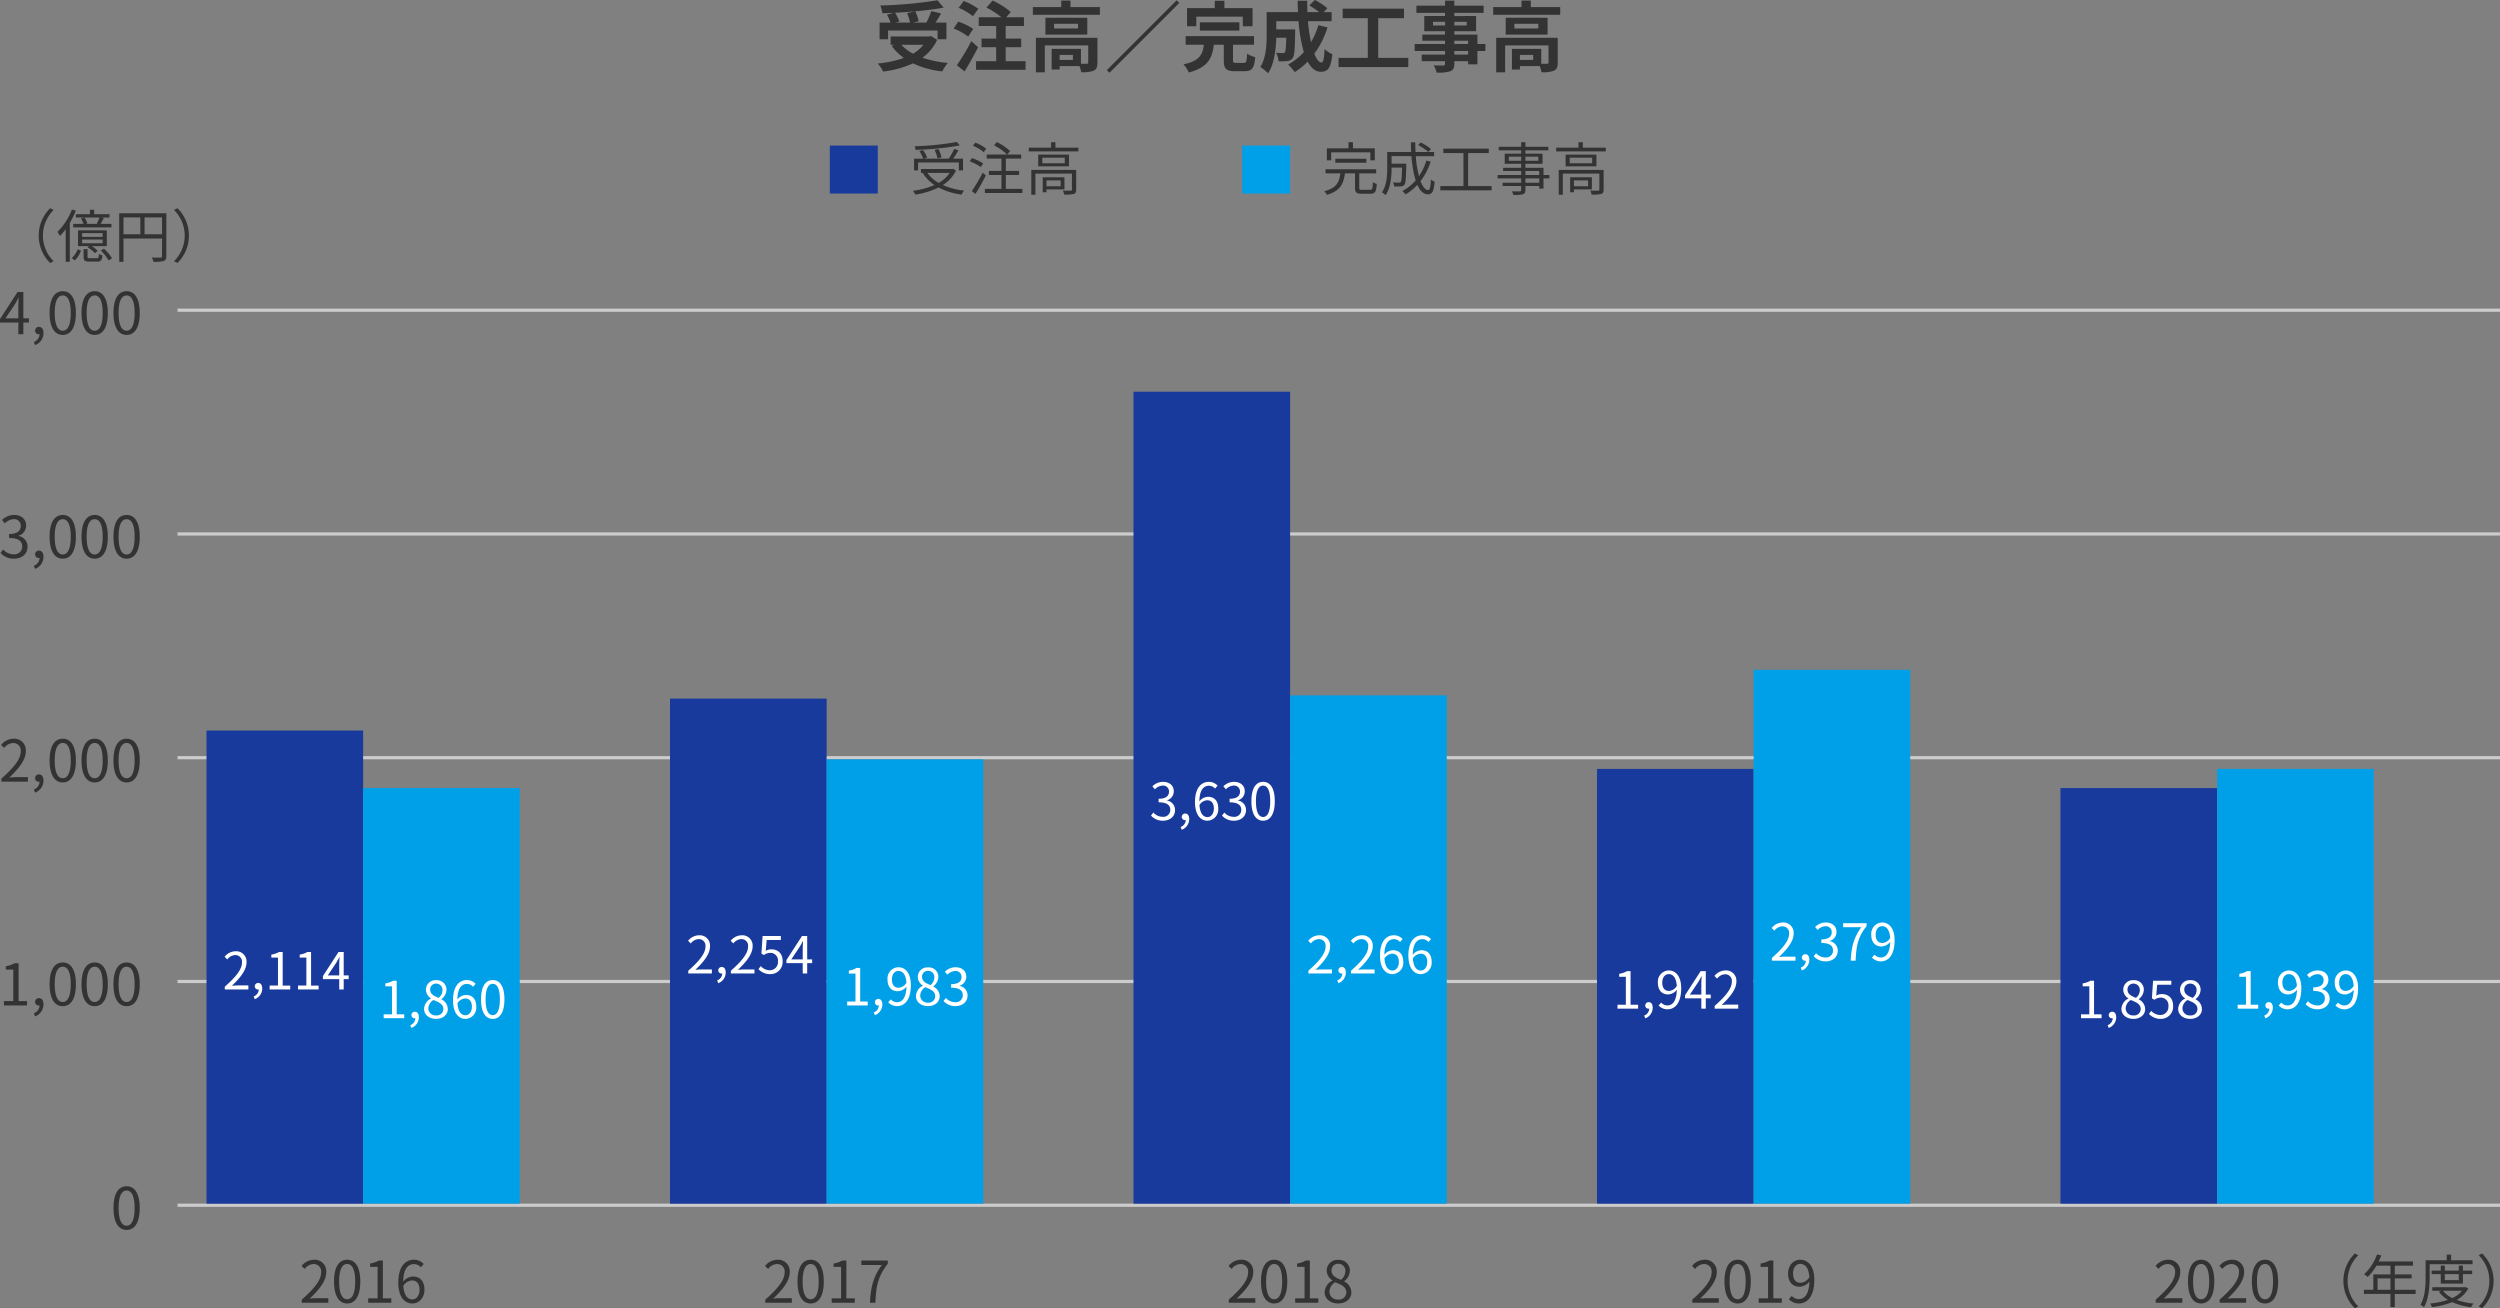 <svg xmlns="http://www.w3.org/2000/svg" width="782.104" height="409.272" viewBox="0 0 782.104 409.272">
  <rect x="0" y="0" width="782.104" height="409.272" fill="#808080" stroke="none"/>
  <g id="graph_04" transform="translate(-68.396 -56.456)">
    <line id="線_1" data-name="線 1" x2="726.555" transform="translate(123.945 433.5)" fill="none" stroke="#ccc" stroke-width="1"/>
    <line id="線_2" data-name="線 2" x2="726.555" transform="translate(123.945 153.5)" fill="none" stroke="#ccc" stroke-width="1"/>
    <line id="線_4" data-name="線 4" x2="726.555" transform="translate(123.945 223.5)" fill="none" stroke="#ccc" stroke-width="1"/>
    <line id="線_5" data-name="線 5" x2="726.555" transform="translate(123.945 293.5)" fill="none" stroke="#ccc" stroke-width="1"/>
    <line id="線_6" data-name="線 6" x2="726.555" transform="translate(123.945 363.5)" fill="none" stroke="#ccc" stroke-width="1"/>
    <path id="パス_1704" data-name="パス 1704" d="M-97.824-16.44a14.417,14.417,0,0,1,.912,2.976H-101.5l1.248-.36a13.63,13.63,0,0,0-1.344-2.736c2.04-.1,4.128-.24,6.144-.432Zm-5.952,5.448H-88.3v2.736h2.784v-5.208H-88.92c.552-.888,1.176-1.872,1.728-2.88l-3.048-.72a27.223,27.223,0,0,1-1.56,3.6h-4.176L-94.2-13.9a12.575,12.575,0,0,0-1.08-3.1c3.192-.288,6.288-.672,8.88-1.152l-1.92-2.3a134.351,134.351,0,0,1-17.9,1.632,9.032,9.032,0,0,1,.648,2.424c1.152-.024,2.376-.072,3.576-.144l-2.136.6a14.961,14.961,0,0,1,1.128,2.472h-3.432v5.208h2.664Zm11.064,4.464a11.883,11.883,0,0,1-3.264,2.784,13.966,13.966,0,0,1-3.648-2.784Zm2.376-2.736-.528.12h-12.12v2.616h1.128l-.792.336a16.147,16.147,0,0,0,3.792,3.768,33.514,33.514,0,0,1-8.16,1.752,9.827,9.827,0,0,1,1.68,2.52A31.459,31.459,0,0,0-96-.72,28.953,28.953,0,0,0-86.832,1.8,13.8,13.8,0,0,1-85.08-.864,32.717,32.717,0,0,1-93.024-2.5a14.1,14.1,0,0,0,4.608-5.592Zm14.784-8.52a18.737,18.737,0,0,0-4.584-2.448L-81.7-18.1a18.121,18.121,0,0,1,4.464,2.64ZM-77.136-11.5a19.315,19.315,0,0,0-4.68-2.28l-1.464,2.16A18.451,18.451,0,0,1-78.72-9.1Zm-.6,3.816A63.928,63.928,0,0,1-82.272-.12l2.424,1.92c1.44-2.328,2.952-5.064,4.224-7.56Zm10.752,6.288V-5.784h4.848V-8.472h-4.848v-3.936h5.712v-2.736h-5.52L-65.4-16.8a24.053,24.053,0,0,0-5.688-3.576l-1.9,2.208a25.678,25.678,0,0,1,4.68,3.024h-7.1v2.736h5.448v3.936h-4.584v2.688h4.584v4.392h-6.288V1.3h15.48V-1.392ZM-45.96-1.8h-4.152V-3.36h4.152Zm7.68-6.912H-57.528v10.8h2.784V-6.336H-41.16V-.984c0,.288-.1.36-.456.384-.264.024-1.008.024-1.824,0V-5.256h-9.168V1.2h2.5V.12h6.192a8.1,8.1,0,0,1,.552,1.92,9.579,9.579,0,0,0,3.888-.456c.936-.432,1.2-1.2,1.2-2.52Zm-6.072-2.928H-51.84V-13.1h7.488ZM-54.552-15v5.28h13.1V-15Zm7.848-3.336v-2.016h-2.9v2.016h-8.88v2.424h20.976v-2.424ZM-35.328,1.392l.816.816,21.84-21.84-.816-.816ZM-7.344-15.336H7.2v3h3.048V-18H1.44v-2.3H-1.584V-18h-8.664v5.664h2.9ZM6.12-10.968V-13.56H-6.24v2.592ZM5.136-.864c-.864,0-1.008-.1-1.008-.864V-6.552H10.7V-9.24H-10.68v2.688h5.688c-.36,2.976-1.224,5.04-6.36,6.144A8.911,8.911,0,0,1-9.7,2.136C-3.672.552-2.352-2.424-1.872-6.552h3.12V-1.68c0,2.592.672,3.408,3.456,3.408H7.776c2.28,0,3-.912,3.312-4.392A9.085,9.085,0,0,1,8.52-3.744c-.1,2.472-.216,2.88-1.008,2.88Zm25.7-11.808a24.294,24.294,0,0,1-2.3,5.328,56.675,56.675,0,0,1-.96-6.576h7.416v-2.832H32.5l1.152-1.224a20.079,20.079,0,0,0-3.912-2.568l-1.728,1.7a30.046,30.046,0,0,1,3.072,2.088H27.408c-.048-1.176-.072-2.352-.048-3.552h-3c0,1.2.048,2.376.1,3.552H14.664v7.008c0,3.12-.168,7.3-1.992,10.176A12.493,12.493,0,0,1,15.1,2.376c1.968-2.928,2.472-7.608,2.568-11.112h3.12c-.072,3.024-.168,4.176-.408,4.512a.776.776,0,0,1-.72.288c-.384,0-1.2-.024-2.064-.1a6.476,6.476,0,0,1,.792,2.664,18.884,18.884,0,0,0,2.76-.072A2.255,2.255,0,0,0,22.8-2.4c.552-.7.7-2.832.768-7.872,0-.336.024-1.08.024-1.08H17.664V-13.92h6.96A49.578,49.578,0,0,0,26.28-4.248a18.335,18.335,0,0,1-4.9,3.888,18.813,18.813,0,0,1,2.064,2.352A20.342,20.342,0,0,0,27.5-1.272C28.56.7,29.88,1.9,31.56,1.9c2.232,0,3.192-1.056,3.648-5.5a7.763,7.763,0,0,1-2.424-1.608c-.12,3-.408,4.2-.984,4.2-.768,0-1.536-1.008-2.232-2.736A27.878,27.878,0,0,0,33.7-11.976ZM49.56-2.448V-14.856h8.064v-2.976H38.448v2.976H46.3V-2.448H37.152V.432H58.968v-2.88ZM77.688-3.456h-4.32V-4.584h4.32ZM73.368-7.8h4.32v1.032h-4.32ZM66.7-12.576v-1.152h3.768v1.152Zm10.56-1.152v1.152H73.368v-1.152Zm5.832,6.96h-2.5V-9.72H73.368v-1.056h6.816v-4.752H73.368v-.984h9.168v-2.256H73.368v-1.56h-2.9v1.56H61.512v2.256h8.952v.984h-6.5v4.752h6.5V-9.72h-7.1V-7.8h7.1v1.032h-9.5v2.184h9.5v1.128h-7.3v2.064h7.3v.744c0,.432-.144.576-.6.6-.384,0-1.8,0-2.952-.048a8.8,8.8,0,0,1,.936,2.256A12.639,12.639,0,0,0,72.1,1.752c.936-.408,1.272-.984,1.272-2.4v-.744h4.32v.984h2.9V-4.584h2.5ZM98.04-1.8H93.888V-3.36H98.04Zm7.68-6.912H86.472v10.8h2.784V-6.336H102.84V-.984c0,.288-.1.36-.456.384-.264.024-1.008.024-1.824,0V-5.256H91.392V1.2h2.5V.12h6.192a8.1,8.1,0,0,1,.552,1.92,9.579,9.579,0,0,0,3.888-.456c.936-.432,1.2-1.2,1.2-2.52ZM99.648-11.64H92.16V-13.1h7.488ZM89.448-15v5.28h13.1V-15ZM97.3-18.336v-2.016h-2.9v2.016h-8.88v2.424h20.976v-2.424Z" transform="translate(450 77)" fill="#333"/>
    <path id="パス_1703" data-name="パス 1703" d="M-43.38,0h7.236V-1.368H-38.79V-13.194h-1.26a8.36,8.36,0,0,1-2.736.936v1.044h2.34v9.846H-43.38Zm9.756,3.42A4.006,4.006,0,0,0-31-.342c0-1.206-.522-1.944-1.386-1.944a1.17,1.17,0,0,0-1.242,1.152A1.128,1.128,0,0,0-32.418.018.738.738,0,0,0-32.22,0a2.7,2.7,0,0,1-1.8,2.448ZM-24.966.234c2.5,0,4.1-2.286,4.1-6.876,0-4.572-1.6-6.8-4.1-6.8-2.52,0-4.122,2.214-4.122,6.8S-27.486.234-24.966.234Zm0-1.314c-1.512,0-2.52-1.674-2.52-5.562,0-3.852,1.008-5.472,2.52-5.472,1.494,0,2.5,1.62,2.5,5.472C-22.464-2.754-23.472-1.08-24.966-1.08Zm9.99,1.314c2.5,0,4.1-2.286,4.1-6.876,0-4.572-1.6-6.8-4.1-6.8-2.52,0-4.122,2.214-4.122,6.8S-17.5.234-14.976.234Zm0-1.314c-1.512,0-2.52-1.674-2.52-5.562,0-3.852,1.008-5.472,2.52-5.472,1.494,0,2.5,1.62,2.5,5.472C-12.474-2.754-13.482-1.08-14.976-1.08ZM-4.986.234c2.5,0,4.1-2.286,4.1-6.876,0-4.572-1.6-6.8-4.1-6.8-2.52,0-4.122,2.214-4.122,6.8S-7.506.234-4.986.234Zm0-1.314c-1.512,0-2.52-1.674-2.52-5.562,0-3.852,1.008-5.472,2.52-5.472,1.494,0,2.5,1.62,2.5,5.472C-2.484-2.754-3.492-1.08-4.986-1.08Z" transform="translate(113 371)" fill="#333"/>
    <path id="パス_1702" data-name="パス 1702" d="M-44.172,0h8.3V-1.422h-3.654c-.666,0-1.476.072-2.16.126,3.1-2.934,5.166-5.616,5.166-8.244a3.62,3.62,0,0,0-3.834-3.906A5.046,5.046,0,0,0-44.244-11.5l.954.936a3.7,3.7,0,0,1,2.736-1.53,2.32,2.32,0,0,1,2.43,2.61c0,2.268-1.908,4.9-6.048,8.514Zm10.548,3.42A4.006,4.006,0,0,0-31-.342c0-1.206-.522-1.944-1.386-1.944a1.17,1.17,0,0,0-1.242,1.152A1.128,1.128,0,0,0-32.418.018.738.738,0,0,0-32.22,0a2.7,2.7,0,0,1-1.8,2.448ZM-24.966.234c2.5,0,4.1-2.286,4.1-6.876,0-4.572-1.6-6.8-4.1-6.8-2.52,0-4.122,2.214-4.122,6.8S-27.486.234-24.966.234Zm0-1.314c-1.512,0-2.52-1.674-2.52-5.562,0-3.852,1.008-5.472,2.52-5.472,1.494,0,2.5,1.62,2.5,5.472C-22.464-2.754-23.472-1.08-24.966-1.08Zm9.99,1.314c2.5,0,4.1-2.286,4.1-6.876,0-4.572-1.6-6.8-4.1-6.8-2.52,0-4.122,2.214-4.122,6.8S-17.5.234-14.976.234Zm0-1.314c-1.512,0-2.52-1.674-2.52-5.562,0-3.852,1.008-5.472,2.52-5.472,1.494,0,2.5,1.62,2.5,5.472C-12.474-2.754-13.482-1.08-14.976-1.08ZM-4.986.234c2.5,0,4.1-2.286,4.1-6.876,0-4.572-1.6-6.8-4.1-6.8-2.52,0-4.122,2.214-4.122,6.8S-7.506.234-4.986.234Zm0-1.314c-1.512,0-2.52-1.674-2.52-5.562,0-3.852,1.008-5.472,2.52-5.472,1.494,0,2.5,1.62,2.5,5.472C-2.484-2.754-3.492-1.08-4.986-1.08Z" transform="translate(113 301)" fill="#333"/>
    <path id="パス_1701" data-name="パス 1701" d="M-40.212.234c2.34,0,4.23-1.4,4.23-3.762A3.393,3.393,0,0,0-38.79-6.876v-.072a3.289,3.289,0,0,0,2.358-3.186c0-2.124-1.62-3.312-3.834-3.312a5.282,5.282,0,0,0-3.69,1.584l.882,1.044a4.117,4.117,0,0,1,2.736-1.314,2.061,2.061,0,0,1,2.232,2.124c0,1.422-.936,2.52-3.654,2.52v1.26c3.042,0,4.1,1.062,4.1,2.646a2.429,2.429,0,0,1-2.682,2.448,4.362,4.362,0,0,1-3.276-1.512l-.828,1.08A5.462,5.462,0,0,0-40.212.234Zm6.588,3.186A4.006,4.006,0,0,0-31-.342c0-1.206-.522-1.944-1.386-1.944a1.17,1.17,0,0,0-1.242,1.152A1.128,1.128,0,0,0-32.418.018.738.738,0,0,0-32.22,0a2.7,2.7,0,0,1-1.8,2.448ZM-24.966.234c2.5,0,4.1-2.286,4.1-6.876,0-4.572-1.6-6.8-4.1-6.8-2.52,0-4.122,2.214-4.122,6.8S-27.486.234-24.966.234Zm0-1.314c-1.512,0-2.52-1.674-2.52-5.562,0-3.852,1.008-5.472,2.52-5.472,1.494,0,2.5,1.62,2.5,5.472C-22.464-2.754-23.472-1.08-24.966-1.08Zm9.99,1.314c2.5,0,4.1-2.286,4.1-6.876,0-4.572-1.6-6.8-4.1-6.8-2.52,0-4.122,2.214-4.122,6.8S-17.5.234-14.976.234Zm0-1.314c-1.512,0-2.52-1.674-2.52-5.562,0-3.852,1.008-5.472,2.52-5.472,1.494,0,2.5,1.62,2.5,5.472C-12.474-2.754-13.482-1.08-14.976-1.08ZM-4.986.234c2.5,0,4.1-2.286,4.1-6.876,0-4.572-1.6-6.8-4.1-6.8-2.52,0-4.122,2.214-4.122,6.8S-7.506.234-4.986.234Zm0-1.314c-1.512,0-2.52-1.674-2.52-5.562,0-3.852,1.008-5.472,2.52-5.472,1.494,0,2.5,1.62,2.5,5.472C-2.484-2.754-3.492-1.08-4.986-1.08Z" transform="translate(113 231)" fill="#333"/>
    <path id="パス_1700" data-name="パス 1700" d="M-42.894-4.95l3.006-4.5c.378-.648.738-1.3,1.062-1.944h.072c-.036.684-.108,1.746-.108,2.394v4.05Zm7.344,0H-37.3v-8.244h-1.818L-44.6-4.716v1.08h5.742V0H-37.3V-3.636h1.746Zm1.926,8.37A4.006,4.006,0,0,0-31-.342c0-1.206-.522-1.944-1.386-1.944a1.17,1.17,0,0,0-1.242,1.152A1.128,1.128,0,0,0-32.418.018.738.738,0,0,0-32.22,0a2.7,2.7,0,0,1-1.8,2.448ZM-24.966.234c2.5,0,4.1-2.286,4.1-6.876,0-4.572-1.6-6.8-4.1-6.8-2.52,0-4.122,2.214-4.122,6.8S-27.486.234-24.966.234Zm0-1.314c-1.512,0-2.52-1.674-2.52-5.562,0-3.852,1.008-5.472,2.52-5.472,1.494,0,2.5,1.62,2.5,5.472C-22.464-2.754-23.472-1.08-24.966-1.08Zm9.99,1.314c2.5,0,4.1-2.286,4.1-6.876,0-4.572-1.6-6.8-4.1-6.8-2.52,0-4.122,2.214-4.122,6.8S-17.5.234-14.976.234Zm0-1.314c-1.512,0-2.52-1.674-2.52-5.562,0-3.852,1.008-5.472,2.52-5.472,1.494,0,2.5,1.62,2.5,5.472C-12.474-2.754-13.482-1.08-14.976-1.08ZM-4.986.234c2.5,0,4.1-2.286,4.1-6.876,0-4.572-1.6-6.8-4.1-6.8-2.52,0-4.122,2.214-4.122,6.8S-7.506.234-4.986.234Zm0-1.314c-1.512,0-2.52-1.674-2.52-5.562,0-3.852,1.008-5.472,2.52-5.472,1.494,0,2.5,1.62,2.5,5.472C-2.484-2.754-3.492-1.08-4.986-1.08Z" transform="translate(113 161)" fill="#333"/>
    <path id="パス_1699" data-name="パス 1699" d="M-55.908,1.728l1.08-.558a11.264,11.264,0,0,1-3.348-8.01,11.264,11.264,0,0,1,3.348-8.01l-1.08-.558A11.959,11.959,0,0,0-59.49-6.84,11.959,11.959,0,0,0-55.908,1.728Zm14.832-12.24h-3.762l.558-.144a6.388,6.388,0,0,0-.864-1.818l-1.134.252a8.506,8.506,0,0,1,.792,1.71h-3.222v1.1h11.97v-1.1h-3.4c.324-.5.684-1.17,1.008-1.8l-.684-.18h2.466v-1.044h-4.788v-1.4H-43.47v1.4h-4.392v1.044H-40.5a15.24,15.24,0,0,1-.828,1.908Zm1.584,4.068h-6.426V-7.6h6.426Zm0,2h-6.426v-1.17h6.426Zm1.3-4.05h-9v4.95h3.42l-.45.36A10.689,10.689,0,0,1-41.9-1.332l.864-.738a8.766,8.766,0,0,0-1.854-1.476h4.7ZM-49.1-15.012a19.779,19.779,0,0,1-4.518,7,10.93,10.93,0,0,1,.756,1.3,18.039,18.039,0,0,0,1.818-2.142V1.35h1.278V-10.8a28.057,28.057,0,0,0,1.89-3.834Zm.918,15.93A7.644,7.644,0,0,0-46.278-2.16L-47.3-2.574A7.145,7.145,0,0,1-49.176.216Zm4.7-.684c-.63,0-.738-.054-.738-.45V-2.61H-45.45V-.216c0,1.206.342,1.512,1.836,1.512h2.466c1.08,0,1.44-.378,1.584-1.962a3.141,3.141,0,0,1-1.1-.45C-40.716.09-40.806.234-41.31.234Zm3.4-2.412A14.362,14.362,0,0,1-37.62.918L-36.558.27a13.217,13.217,0,0,0-2.52-3.006Zm13.7-5.076v-5.274h5.472v5.274Zm-6.588-5.274H-27.7v5.274h-5.274Zm13.41-1.3H-34.308V1.386h1.332V-5.922h12.06V-.414c0,.342-.126.45-.45.45-.342.018-1.512.036-2.736-.018a5.756,5.756,0,0,1,.5,1.332,11.334,11.334,0,0,0,3.2-.234c.612-.234.828-.666.828-1.53Zm3.474-1.584-1.08.558a11.264,11.264,0,0,1,3.348,8.01,11.264,11.264,0,0,1-3.348,8.01l1.08.558A11.959,11.959,0,0,0-12.51-6.84,11.959,11.959,0,0,0-16.092-15.408Z" transform="translate(140 137)" fill="#333"/>
    <path id="パス_1698" data-name="パス 1698" d="M-4.986.234c2.5,0,4.1-2.286,4.1-6.876,0-4.572-1.6-6.8-4.1-6.8-2.52,0-4.122,2.214-4.122,6.8S-7.506.234-4.986.234Zm0-1.314c-1.512,0-2.52-1.674-2.52-5.562,0-3.852,1.008-5.472,2.52-5.472,1.494,0,2.5,1.62,2.5,5.472C-2.484-2.754-3.492-1.08-4.986-1.08Z" transform="translate(113 441)" fill="#333"/>
    <path id="パス_1697" data-name="パス 1697" d="M-19.188,0h8.3V-1.422h-3.654c-.666,0-1.476.072-2.16.126,3.1-2.934,5.166-5.616,5.166-8.244a3.62,3.62,0,0,0-3.834-3.906A5.046,5.046,0,0,0-19.26-11.5l.954.936A3.7,3.7,0,0,1-15.57-12.1a2.32,2.32,0,0,1,2.43,2.61c0,2.268-1.908,4.9-6.048,8.514Zm14.2.234c2.5,0,4.1-2.286,4.1-6.876,0-4.572-1.6-6.8-4.1-6.8-2.52,0-4.122,2.214-4.122,6.8S-7.506.234-4.986.234Zm0-1.314c-1.512,0-2.52-1.674-2.52-5.562,0-3.852,1.008-5.472,2.52-5.472,1.494,0,2.5,1.62,2.5,5.472C-2.484-2.754-3.492-1.08-4.986-1.08ZM1.584,0H8.82V-1.368H6.174V-13.194H4.914a8.36,8.36,0,0,1-2.736.936v1.044h2.34v9.846H1.584ZM15.408-1.044c-1.656,0-2.646-1.494-2.844-4.23a3.439,3.439,0,0,1,2.7-1.692c1.6,0,2.376,1.134,2.376,2.916C17.64-2.25,16.668-1.044,15.408-1.044ZM18.954-12.1a4.053,4.053,0,0,0-3.078-1.35C13.32-13.446,11-11.466,11-6.3,11-1.944,12.87.234,15.408.234c2.052,0,3.78-1.728,3.78-4.284,0-2.754-1.422-4.14-3.654-4.14a4.1,4.1,0,0,0-3.006,1.6c.072-4.1,1.6-5.49,3.4-5.49a2.79,2.79,0,0,1,2.124,1.008Z" transform="translate(182 464)" fill="#333"/>
    <path id="パス_1696" data-name="パス 1696" d="M-19.188,0h8.3V-1.422h-3.654c-.666,0-1.476.072-2.16.126,3.1-2.934,5.166-5.616,5.166-8.244a3.62,3.62,0,0,0-3.834-3.906A5.046,5.046,0,0,0-19.26-11.5l.954.936A3.7,3.7,0,0,1-15.57-12.1a2.32,2.32,0,0,1,2.43,2.61c0,2.268-1.908,4.9-6.048,8.514Zm14.2.234c2.5,0,4.1-2.286,4.1-6.876,0-4.572-1.6-6.8-4.1-6.8-2.52,0-4.122,2.214-4.122,6.8S-7.506.234-4.986.234Zm0-1.314c-1.512,0-2.52-1.674-2.52-5.562,0-3.852,1.008-5.472,2.52-5.472,1.494,0,2.5,1.62,2.5,5.472C-2.484-2.754-3.492-1.08-4.986-1.08ZM1.584,0H8.82V-1.368H6.174V-13.194H4.914a8.36,8.36,0,0,1-2.736.936v1.044h2.34v9.846H1.584Zm11.97,0h1.71c.2-5.166.774-8.226,3.87-12.2v-.99H10.872v1.4h6.39C14.688-8.19,13.77-5,13.554,0Z" transform="translate(327 464)" fill="#333"/>
    <path id="パス_1695" data-name="パス 1695" d="M-19.188,0h8.3V-1.422h-3.654c-.666,0-1.476.072-2.16.126,3.1-2.934,5.166-5.616,5.166-8.244a3.62,3.62,0,0,0-3.834-3.906A5.046,5.046,0,0,0-19.26-11.5l.954.936A3.7,3.7,0,0,1-15.57-12.1a2.32,2.32,0,0,1,2.43,2.61c0,2.268-1.908,4.9-6.048,8.514Zm14.2.234c2.5,0,4.1-2.286,4.1-6.876,0-4.572-1.6-6.8-4.1-6.8-2.52,0-4.122,2.214-4.122,6.8S-7.506.234-4.986.234Zm0-1.314c-1.512,0-2.52-1.674-2.52-5.562,0-3.852,1.008-5.472,2.52-5.472,1.494,0,2.5,1.62,2.5,5.472C-2.484-2.754-3.492-1.08-4.986-1.08ZM1.584,0H8.82V-1.368H6.174V-13.194H4.914a8.36,8.36,0,0,1-2.736.936v1.044h2.34v9.846H1.584ZM15.012.234c2.484,0,4.14-1.494,4.14-3.42A3.85,3.85,0,0,0,16.92-6.642v-.09a4.327,4.327,0,0,0,1.764-3.186,3.337,3.337,0,0,0-3.618-3.474,3.347,3.347,0,0,0-3.618,3.348A3.668,3.668,0,0,0,13.23-7v.09A4.226,4.226,0,0,0,10.8-3.276C10.8-1.242,12.582.234,15.012.234Zm.9-7.4c-1.548-.612-2.97-1.3-2.97-2.88a2.028,2.028,0,0,1,2.088-2.142,2.2,2.2,0,0,1,2.25,2.358A3.54,3.54,0,0,1,15.912-7.164ZM15.048-.99a2.53,2.53,0,0,1-2.754-2.43,3.587,3.587,0,0,1,1.8-2.988c1.872.756,3.492,1.422,3.492,3.186A2.286,2.286,0,0,1,15.048-.99Z" transform="translate(472 464)" fill="#333"/>
    <path id="パス_1694" data-name="パス 1694" d="M-19.188,0h8.3V-1.422h-3.654c-.666,0-1.476.072-2.16.126,3.1-2.934,5.166-5.616,5.166-8.244a3.62,3.62,0,0,0-3.834-3.906A5.046,5.046,0,0,0-19.26-11.5l.954.936A3.7,3.7,0,0,1-15.57-12.1a2.32,2.32,0,0,1,2.43,2.61c0,2.268-1.908,4.9-6.048,8.514Zm14.2.234c2.5,0,4.1-2.286,4.1-6.876,0-4.572-1.6-6.8-4.1-6.8-2.52,0-4.122,2.214-4.122,6.8S-7.506.234-4.986.234Zm0-1.314c-1.512,0-2.52-1.674-2.52-5.562,0-3.852,1.008-5.472,2.52-5.472,1.494,0,2.5,1.62,2.5,5.472C-2.484-2.754-3.492-1.08-4.986-1.08ZM1.584,0H8.82V-1.368H6.174V-13.194H4.914a8.36,8.36,0,0,1-2.736.936v1.044h2.34v9.846H1.584Zm13.1-6.228c-1.566,0-2.358-1.152-2.358-2.934,0-1.8.972-2.988,2.232-2.988,1.692,0,2.7,1.44,2.88,4.158A3.487,3.487,0,0,1,14.688-6.228ZM11.034-1.116A4.2,4.2,0,0,0,14.2.234c2.484,0,4.788-2.052,4.788-7.4,0-4.194-1.89-6.282-4.428-6.282-2.052,0-3.78,1.728-3.78,4.284C10.782-6.426,12.222-5,14.418-5A4.067,4.067,0,0,0,17.46-6.642c-.126,4.1-1.6,5.508-3.312,5.508a2.978,2.978,0,0,1-2.214-1.008Z" transform="translate(617 464)" fill="#333"/>
    <path id="パス_1693" data-name="パス 1693" d="M-19.188,0h8.3V-1.422h-3.654c-.666,0-1.476.072-2.16.126,3.1-2.934,5.166-5.616,5.166-8.244a3.62,3.62,0,0,0-3.834-3.906A5.046,5.046,0,0,0-19.26-11.5l.954.936A3.7,3.7,0,0,1-15.57-12.1a2.32,2.32,0,0,1,2.43,2.61c0,2.268-1.908,4.9-6.048,8.514Zm14.2.234c2.5,0,4.1-2.286,4.1-6.876,0-4.572-1.6-6.8-4.1-6.8-2.52,0-4.122,2.214-4.122,6.8S-7.506.234-4.986.234Zm0-1.314c-1.512,0-2.52-1.674-2.52-5.562,0-3.852,1.008-5.472,2.52-5.472,1.494,0,2.5,1.62,2.5,5.472C-2.484-2.754-3.492-1.08-4.986-1.08ZM.792,0h8.3V-1.422H5.436c-.666,0-1.476.072-2.16.126C6.372-4.23,8.442-6.912,8.442-9.54a3.62,3.62,0,0,0-3.834-3.906A5.046,5.046,0,0,0,.72-11.5l.954.936A3.7,3.7,0,0,1,4.41-12.1a2.32,2.32,0,0,1,2.43,2.61c0,2.268-1.908,4.9-6.048,8.514Zm14.2.234c2.5,0,4.1-2.286,4.1-6.876,0-4.572-1.6-6.8-4.1-6.8-2.52,0-4.122,2.214-4.122,6.8S12.474.234,14.994.234Zm0-1.314c-1.512,0-2.52-1.674-2.52-5.562,0-3.852,1.008-5.472,2.52-5.472,1.494,0,2.5,1.62,2.5,5.472C17.5-2.754,16.488-1.08,14.994-1.08Z" transform="translate(762 464)" fill="#333"/>
    <path id="パス_1692" data-name="パス 1692" d="M-19.908,1.728l1.08-.558a11.264,11.264,0,0,1-3.348-8.01,11.264,11.264,0,0,1,3.348-8.01l-1.08-.558A11.959,11.959,0,0,0-23.49-6.84,11.959,11.959,0,0,0-19.908,1.728Zm7.11-5.76V-7.6h4.032v3.564Zm11.9,0H-7.416V-7.6h5.274v-1.26H-7.416v-2.736h5.688v-1.3H-12.456c.288-.612.576-1.26.828-1.89l-1.35-.324a15.232,15.232,0,0,1-4.05,6.21,8.285,8.285,0,0,1,1.152.846,16.631,16.631,0,0,0,2.736-3.546h4.374v2.736H-14.13v4.824h-2.952v1.3h8.316V1.386h1.35V-2.736H-.9ZM16.92-12.06v-1.224H10.206v-1.764H8.838v1.764H2.232v5.148c0,2.592-.126,6.228-1.6,8.784a5.174,5.174,0,0,1,1.1.756c1.548-2.718,1.764-6.768,1.764-9.54V-12.06ZM12.6-8.946v1.89H8.244v-1.89Zm1.3,2.97v-2.97h2.9v-1.1H13.9V-11.61H12.6v1.566H8.244V-11.61H6.966v1.566H4.1v1.1H6.966v2.97Zm-.288,2.232a8.273,8.273,0,0,1-3.042,2.286A8.063,8.063,0,0,1,7.65-3.744ZM14.724-4.9l-.234.054H4.32v1.1H7.092l-.72.27A9.057,9.057,0,0,0,9.2-.9,24.417,24.417,0,0,1,3.654.252a4.625,4.625,0,0,1,.558,1.116A24.38,24.38,0,0,0,10.548-.18,20.532,20.532,0,0,0,16.47,1.4,3.968,3.968,0,0,1,17.244.27,22.889,22.889,0,0,1,11.952-.864,8.891,8.891,0,0,0,15.57-4.446Zm5.184-10.512-1.08.558a11.264,11.264,0,0,1,3.348,8.01,11.264,11.264,0,0,1-3.348,8.01l1.08.558A11.959,11.959,0,0,0,23.49-6.84,11.959,11.959,0,0,0,19.908-15.408Z" transform="translate(825 464)" fill="#333"/>
    <rect id="長方形_1" data-name="長方形 1" width="49" height="148" transform="translate(133 285)" fill="#173a9c"/>
    <rect id="長方形_141" data-name="長方形 141" width="49" height="158" transform="translate(278 275)" fill="#173a9c"/>
    <rect id="長方形_143" data-name="長方形 143" width="49" height="254" transform="translate(423 179)" fill="#173a9c"/>
    <rect id="長方形_145" data-name="長方形 145" width="49" height="136" transform="translate(568 297)" fill="#173a9c"/>
    <rect id="長方形_147" data-name="長方形 147" width="49" height="130" transform="translate(713 303)" fill="#173a9c"/>
    <rect id="長方形_139" data-name="長方形 139" width="49" height="130" transform="translate(182 303)" fill="#00a0e9"/>
    <rect id="長方形_140" data-name="長方形 140" width="49" height="139" transform="translate(327 294)" fill="#00a0e9"/>
    <rect id="長方形_142" data-name="長方形 142" width="49" height="159" transform="translate(472 274)" fill="#00a0e9"/>
    <rect id="長方形_144" data-name="長方形 144" width="49" height="167" transform="translate(617 266)" fill="#00a0e9"/>
    <rect id="長方形_146" data-name="長方形 146" width="49" height="136" transform="translate(762 297)" fill="#00a0e9"/>
    <path id="パス_1691" data-name="パス 1691" d="M-19.28,0H-11.9V-1.264h-3.248c-.592,0-1.312.064-1.92.112C-14.32-3.76-12.48-6.144-12.48-8.48a3.218,3.218,0,0,0-3.408-3.472,4.486,4.486,0,0,0-3.456,1.728l.848.832a3.284,3.284,0,0,1,2.432-1.36,2.062,2.062,0,0,1,2.16,2.32c0,2.016-1.7,4.352-5.376,7.568ZM-9.9,3.04A3.56,3.56,0,0,0-7.568-.3c0-1.072-.464-1.728-1.232-1.728A1.04,1.04,0,0,0-9.9-1.008,1,1,0,0,0-8.832.016.656.656,0,0,0-8.656,0a2.4,2.4,0,0,1-1.6,2.176ZM-5.248,0H1.184V-1.216H-1.168V-11.728h-1.12A7.431,7.431,0,0,1-4.72-10.9v.928h2.08v8.752H-5.248Zm8.88,0h6.432V-1.216H7.712V-11.728H6.592A7.431,7.431,0,0,1,4.16-10.9v.928H6.24v8.752H3.632Zm9.312-4.4,2.672-4c.336-.576.656-1.152.944-1.728h.064c-.032.608-.1,1.552-.1,2.128v3.6Zm6.528,0H17.92v-7.328H16.3l-4.88,7.536v.96h5.1V0H17.92V-3.232h1.552Z" transform="translate(158 366)" fill="#fff"/>
    <path id="パス_1690" data-name="パス 1690" d="M-19.28,0H-11.9V-1.264h-3.248c-.592,0-1.312.064-1.92.112C-14.32-3.76-12.48-6.144-12.48-8.48a3.218,3.218,0,0,0-3.408-3.472,4.486,4.486,0,0,0-3.456,1.728l.848.832a3.284,3.284,0,0,1,2.432-1.36,2.062,2.062,0,0,1,2.16,2.32c0,2.016-1.7,4.352-5.376,7.568ZM-9.9,3.04A3.56,3.56,0,0,0-7.568-.3c0-1.072-.464-1.728-1.232-1.728A1.04,1.04,0,0,0-9.9-1.008,1,1,0,0,0-8.832.016.656.656,0,0,0-8.656,0a2.4,2.4,0,0,1-1.6,2.176ZM-5.952,0H1.424V-1.264H-1.824c-.592,0-1.312.064-1.92.112C-.992-3.76.848-6.144.848-8.48A3.218,3.218,0,0,0-2.56-11.952a4.486,4.486,0,0,0-3.456,1.728l.848.832a3.284,3.284,0,0,1,2.432-1.36,2.062,2.062,0,0,1,2.16,2.32c0,2.016-1.7,4.352-5.376,7.568ZM6.4.208a3.809,3.809,0,0,0,3.84-4.032C10.24-6.4,8.656-7.552,6.7-7.552a3.368,3.368,0,0,0-1.744.464l.288-3.392H9.68v-1.248H3.968L3.6-6.24l.784.48a3.191,3.191,0,0,1,1.952-.688A2.373,2.373,0,0,1,8.768-3.776a2.535,2.535,0,0,1-2.5,2.768,3.858,3.858,0,0,1-2.88-1.3l-.72.96A4.982,4.982,0,0,0,6.4.208ZM12.944-4.4l2.672-4c.336-.576.656-1.152.944-1.728h.064c-.032.608-.1,1.552-.1,2.128v3.6Zm6.528,0H17.92v-7.328H16.3l-4.88,7.536v.96h5.1V0H17.92V-3.232h1.552Z" transform="translate(303 361)" fill="#fff"/>
    <path id="パス_1689" data-name="パス 1689" d="M-15.76.208C-13.68.208-12-1.04-12-3.136a3.016,3.016,0,0,0-2.5-2.976v-.064a2.924,2.924,0,0,0,2.1-2.832c0-1.888-1.44-2.944-3.408-2.944a4.7,4.7,0,0,0-3.28,1.408l.784.928a3.66,3.66,0,0,1,2.432-1.168A1.832,1.832,0,0,1-13.888-8.9c0,1.264-.832,2.24-3.248,2.24v1.12c2.7,0,3.648.944,3.648,2.352a2.159,2.159,0,0,1-2.384,2.176,3.877,3.877,0,0,1-2.912-1.344l-.736.96A4.855,4.855,0,0,0-15.76.208ZM-9.9,3.04A3.56,3.56,0,0,0-7.568-.3c0-1.072-.464-1.728-1.232-1.728A1.04,1.04,0,0,0-9.9-1.008,1,1,0,0,0-8.832.016.656.656,0,0,0-8.656,0a2.4,2.4,0,0,1-1.6,2.176ZM-1.84-.928c-1.472,0-2.352-1.328-2.528-3.76a3.057,3.057,0,0,1,2.4-1.5C-.544-6.192.144-5.184.144-3.6.144-2-.72-.928-1.84-.928Zm3.152-9.824a3.6,3.6,0,0,0-2.736-1.2c-2.272,0-4.336,1.76-4.336,6.352C-5.76-1.728-4.1.208-1.84.208A3.522,3.522,0,0,0,1.52-3.6c0-2.448-1.264-3.68-3.248-3.68A3.648,3.648,0,0,0-4.4-5.856c.064-3.648,1.424-4.88,3.024-4.88a2.48,2.48,0,0,1,1.888.9ZM6.448.208c2.08,0,3.76-1.248,3.76-3.344a3.016,3.016,0,0,0-2.5-2.976v-.064a2.924,2.924,0,0,0,2.1-2.832c0-1.888-1.44-2.944-3.408-2.944a4.7,4.7,0,0,0-3.28,1.408l.784.928a3.66,3.66,0,0,1,2.432-1.168A1.832,1.832,0,0,1,8.32-8.9c0,1.264-.832,2.24-3.248,2.24v1.12c2.7,0,3.648.944,3.648,2.352A2.159,2.159,0,0,1,6.336-1.008,3.877,3.877,0,0,1,3.424-2.352l-.736.96A4.855,4.855,0,0,0,6.448.208Zm9.1,0C17.776.208,19.2-1.824,19.2-5.9c0-4.064-1.424-6.048-3.648-6.048-2.24,0-3.664,1.968-3.664,6.048S13.312.208,15.552.208Zm0-1.168c-1.344,0-2.24-1.488-2.24-4.944,0-3.424.9-4.864,2.24-4.864,1.328,0,2.224,1.44,2.224,4.864C17.776-2.448,16.88-.96,15.552-.96Z" transform="translate(448 313)" fill="#fff"/>
    <path id="パス_1688" data-name="パス 1688" d="M-18.576,0h6.432V-1.216H-14.5V-11.728h-1.12a7.431,7.431,0,0,1-2.432.832v.928h2.08v8.752h-2.608ZM-9.9,3.04A3.56,3.56,0,0,0-7.568-.3c0-1.072-.464-1.728-1.232-1.728A1.04,1.04,0,0,0-9.9-1.008,1,1,0,0,0-8.832.016.656.656,0,0,0-8.656,0a2.4,2.4,0,0,1-1.6,2.176ZM-2.48-5.536c-1.392,0-2.1-1.024-2.1-2.608,0-1.6.864-2.656,1.984-2.656,1.5,0,2.4,1.28,2.56,3.7A3.1,3.1,0,0,1-2.48-5.536ZM-5.728-.992A3.732,3.732,0,0,0-2.912.208C-.7.208,1.344-1.616,1.344-6.368c0-3.728-1.68-5.584-3.936-5.584a3.522,3.522,0,0,0-3.36,3.808c0,2.432,1.28,3.7,3.232,3.7A3.616,3.616,0,0,0-.016-5.9c-.112,3.648-1.424,4.9-2.944,4.9a2.647,2.647,0,0,1-1.968-.9ZM4.064-4.4l2.672-4c.336-.576.656-1.152.944-1.728h.064c-.032.608-.1,1.552-.1,2.128v3.6Zm6.528,0H9.04v-7.328H7.424L2.544-4.192v.96h5.1V0H9.04V-3.232h1.552ZM11.808,0h7.376V-1.264H15.936c-.592,0-1.312.064-1.92.112,2.752-2.608,4.592-4.992,4.592-7.328A3.218,3.218,0,0,0,15.2-11.952a4.486,4.486,0,0,0-3.456,1.728l.848.832a3.284,3.284,0,0,1,2.432-1.36,2.062,2.062,0,0,1,2.16,2.32c0,2.016-1.7,4.352-5.376,7.568Z" transform="translate(593 372)" fill="#fff"/>
    <path id="パス_1687" data-name="パス 1687" d="M-18.576,0h6.432V-1.216H-14.5V-11.728h-1.12a7.431,7.431,0,0,1-2.432.832v.928h2.08v8.752h-2.608ZM-9.9,3.04A3.56,3.56,0,0,0-7.568-.3c0-1.072-.464-1.728-1.232-1.728A1.04,1.04,0,0,0-9.9-1.008,1,1,0,0,0-8.832.016.656.656,0,0,0-8.656,0a2.4,2.4,0,0,1-1.6,2.176ZM-2.192.208c2.208,0,3.68-1.328,3.68-3.04A3.422,3.422,0,0,0-.5-5.9v-.08A3.846,3.846,0,0,0,1.072-8.816,2.966,2.966,0,0,0-2.144-11.9,2.975,2.975,0,0,0-5.36-8.928a3.261,3.261,0,0,0,1.584,2.7v.08a3.757,3.757,0,0,0-2.16,3.232C-5.936-1.1-4.352.208-2.192.208Zm.8-6.576c-1.376-.544-2.64-1.152-2.64-2.56a1.8,1.8,0,0,1,1.856-1.9,1.957,1.957,0,0,1,2,2.1A3.146,3.146,0,0,1-1.392-6.368ZM-2.16-.88A2.249,2.249,0,0,1-4.608-3.04,3.188,3.188,0,0,1-3.008-5.7C-1.344-5.024.1-4.432.1-2.864A2.032,2.032,0,0,1-2.16-.88ZM6.4.208a3.809,3.809,0,0,0,3.84-4.032C10.24-6.4,8.656-7.552,6.7-7.552a3.368,3.368,0,0,0-1.744.464l.288-3.392H9.68v-1.248H3.968L3.6-6.24l.784.48a3.191,3.191,0,0,1,1.952-.688A2.373,2.373,0,0,1,8.768-3.776a2.535,2.535,0,0,1-2.5,2.768,3.858,3.858,0,0,1-2.88-1.3l-.72.96A4.982,4.982,0,0,0,6.4.208Zm9.168,0c2.208,0,3.68-1.328,3.68-3.04A3.422,3.422,0,0,0,17.264-5.9v-.08a3.846,3.846,0,0,0,1.568-2.832A2.966,2.966,0,0,0,15.616-11.9,2.975,2.975,0,0,0,12.4-8.928a3.261,3.261,0,0,0,1.584,2.7v.08a3.757,3.757,0,0,0-2.16,3.232C11.824-1.1,13.408.208,15.568.208Zm.8-6.576c-1.376-.544-2.64-1.152-2.64-2.56a1.8,1.8,0,0,1,1.856-1.9,1.957,1.957,0,0,1,2,2.1A3.146,3.146,0,0,1,16.368-6.368ZM15.6-.88a2.249,2.249,0,0,1-2.448-2.16,3.188,3.188,0,0,1,1.6-2.656c1.664.672,3.1,1.264,3.1,2.832A2.032,2.032,0,0,1,15.6-.88Z" transform="translate(738 375)" fill="#fff"/>
    <path id="パス_1686" data-name="パス 1686" d="M-18.576,0h6.432V-1.216H-14.5V-11.728h-1.12a7.431,7.431,0,0,1-2.432.832v.928h2.08v8.752h-2.608ZM-9.9,3.04A3.56,3.56,0,0,0-7.568-.3c0-1.072-.464-1.728-1.232-1.728A1.04,1.04,0,0,0-9.9-1.008,1,1,0,0,0-8.832.016.656.656,0,0,0-8.656,0a2.4,2.4,0,0,1-1.6,2.176ZM-2.192.208c2.208,0,3.68-1.328,3.68-3.04A3.422,3.422,0,0,0-.5-5.9v-.08A3.846,3.846,0,0,0,1.072-8.816,2.966,2.966,0,0,0-2.144-11.9,2.975,2.975,0,0,0-5.36-8.928a3.261,3.261,0,0,0,1.584,2.7v.08a3.757,3.757,0,0,0-2.16,3.232C-5.936-1.1-4.352.208-2.192.208Zm.8-6.576c-1.376-.544-2.64-1.152-2.64-2.56a1.8,1.8,0,0,1,1.856-1.9,1.957,1.957,0,0,1,2,2.1A3.146,3.146,0,0,1-1.392-6.368ZM-2.16-.88A2.249,2.249,0,0,1-4.608-3.04,3.188,3.188,0,0,1-3.008-5.7C-1.344-5.024.1-4.432.1-2.864A2.032,2.032,0,0,1-2.16-.88Zm9.2-.048c-1.472,0-2.352-1.328-2.528-3.76a3.057,3.057,0,0,1,2.4-1.5c1.424,0,2.112,1.008,2.112,2.592C9.024-2,8.16-.928,7.04-.928Zm3.152-9.824a3.6,3.6,0,0,0-2.736-1.2c-2.272,0-4.336,1.76-4.336,6.352C3.12-1.728,4.784.208,7.04.208A3.522,3.522,0,0,0,10.4-3.6c0-2.448-1.264-3.68-3.248-3.68A3.648,3.648,0,0,0,4.48-5.856C4.544-9.5,5.9-10.736,7.5-10.736a2.48,2.48,0,0,1,1.888.9ZM15.552.208C17.776.208,19.2-1.824,19.2-5.9c0-4.064-1.424-6.048-3.648-6.048-2.24,0-3.664,1.968-3.664,6.048S13.312.208,15.552.208Zm0-1.168c-1.344,0-2.24-1.488-2.24-4.944,0-3.424.9-4.864,2.24-4.864,1.328,0,2.224,1.44,2.224,4.864C17.776-2.448,16.88-.96,15.552-.96Z" transform="translate(207 375)" fill="#fff"/>
    <path id="パス_1685" data-name="パス 1685" d="M-18.576,0h6.432V-1.216H-14.5V-11.728h-1.12a7.431,7.431,0,0,1-2.432.832v.928h2.08v8.752h-2.608ZM-9.9,3.04A3.56,3.56,0,0,0-7.568-.3c0-1.072-.464-1.728-1.232-1.728A1.04,1.04,0,0,0-9.9-1.008,1,1,0,0,0-8.832.016.656.656,0,0,0-8.656,0a2.4,2.4,0,0,1-1.6,2.176ZM-2.48-5.536c-1.392,0-2.1-1.024-2.1-2.608,0-1.6.864-2.656,1.984-2.656,1.5,0,2.4,1.28,2.56,3.7A3.1,3.1,0,0,1-2.48-5.536ZM-5.728-.992A3.732,3.732,0,0,0-2.912.208C-.7.208,1.344-1.616,1.344-6.368c0-3.728-1.68-5.584-3.936-5.584a3.522,3.522,0,0,0-3.36,3.808c0,2.432,1.28,3.7,3.232,3.7A3.616,3.616,0,0,0-.016-5.9c-.112,3.648-1.424,4.9-2.944,4.9a2.647,2.647,0,0,1-1.968-.9ZM6.688.208c2.208,0,3.68-1.328,3.68-3.04A3.422,3.422,0,0,0,8.384-5.9v-.08A3.846,3.846,0,0,0,9.952-8.816,2.966,2.966,0,0,0,6.736-11.9,2.975,2.975,0,0,0,3.52-8.928,3.261,3.261,0,0,0,5.1-6.224v.08a3.757,3.757,0,0,0-2.16,3.232C2.944-1.1,4.528.208,6.688.208Zm.8-6.576c-1.376-.544-2.64-1.152-2.64-2.56a1.8,1.8,0,0,1,1.856-1.9,1.957,1.957,0,0,1,2,2.1A3.146,3.146,0,0,1,7.488-6.368ZM6.72-.88A2.249,2.249,0,0,1,4.272-3.04,3.188,3.188,0,0,1,5.872-5.7c1.664.672,3.1,1.264,3.1,2.832A2.032,2.032,0,0,1,6.72-.88ZM15.328.208c2.08,0,3.76-1.248,3.76-3.344a3.016,3.016,0,0,0-2.5-2.976v-.064a2.924,2.924,0,0,0,2.1-2.832c0-1.888-1.44-2.944-3.408-2.944A4.7,4.7,0,0,0,12-10.544l.784.928a3.66,3.66,0,0,1,2.432-1.168A1.832,1.832,0,0,1,17.2-8.9c0,1.264-.832,2.24-3.248,2.24v1.12c2.7,0,3.648.944,3.648,2.352a2.159,2.159,0,0,1-2.384,2.176A3.877,3.877,0,0,1,12.3-2.352l-.736.96A4.855,4.855,0,0,0,15.328.208Z" transform="translate(352 371)" fill="#fff"/>
    <path id="パス_1684" data-name="パス 1684" d="M-19.28,0H-11.9V-1.264h-3.248c-.592,0-1.312.064-1.92.112C-14.32-3.76-12.48-6.144-12.48-8.48a3.218,3.218,0,0,0-3.408-3.472,4.486,4.486,0,0,0-3.456,1.728l.848.832a3.284,3.284,0,0,1,2.432-1.36,2.062,2.062,0,0,1,2.16,2.32c0,2.016-1.7,4.352-5.376,7.568ZM-9.9,3.04A3.56,3.56,0,0,0-7.568-.3c0-1.072-.464-1.728-1.232-1.728A1.04,1.04,0,0,0-9.9-1.008,1,1,0,0,0-8.832.016.656.656,0,0,0-8.656,0a2.4,2.4,0,0,1-1.6,2.176ZM-5.952,0H1.424V-1.264H-1.824c-.592,0-1.312.064-1.92.112C-.992-3.76.848-6.144.848-8.48A3.218,3.218,0,0,0-2.56-11.952a4.486,4.486,0,0,0-3.456,1.728l.848.832a3.284,3.284,0,0,1,2.432-1.36,2.062,2.062,0,0,1,2.16,2.32c0,2.016-1.7,4.352-5.376,7.568ZM7.04-.928c-1.472,0-2.352-1.328-2.528-3.76a3.057,3.057,0,0,1,2.4-1.5c1.424,0,2.112,1.008,2.112,2.592C9.024-2,8.16-.928,7.04-.928Zm3.152-9.824a3.6,3.6,0,0,0-2.736-1.2c-2.272,0-4.336,1.76-4.336,6.352C3.12-1.728,4.784.208,7.04.208A3.522,3.522,0,0,0,10.4-3.6c0-2.448-1.264-3.68-3.248-3.68A3.648,3.648,0,0,0,4.48-5.856C4.544-9.5,5.9-10.736,7.5-10.736a2.48,2.48,0,0,1,1.888.9ZM15.92-.928c-1.472,0-2.352-1.328-2.528-3.76a3.057,3.057,0,0,1,2.4-1.5c1.424,0,2.112,1.008,2.112,2.592C17.9-2,17.04-.928,15.92-.928Zm3.152-9.824a3.6,3.6,0,0,0-2.736-1.2C14.064-11.952,12-10.192,12-5.6,12-1.728,13.664.208,15.92.208A3.522,3.522,0,0,0,19.28-3.6c0-2.448-1.264-3.68-3.248-3.68A3.648,3.648,0,0,0,13.36-5.856c.064-3.648,1.424-4.88,3.024-4.88a2.48,2.48,0,0,1,1.888.9Z" transform="translate(497 361)" fill="#fff"/>
    <path id="パス_1683" data-name="パス 1683" d="M-19.28,0H-11.9V-1.264h-3.248c-.592,0-1.312.064-1.92.112C-14.32-3.76-12.48-6.144-12.48-8.48a3.218,3.218,0,0,0-3.408-3.472,4.486,4.486,0,0,0-3.456,1.728l.848.832a3.284,3.284,0,0,1,2.432-1.36,2.062,2.062,0,0,1,2.16,2.32c0,2.016-1.7,4.352-5.376,7.568ZM-9.9,3.04A3.56,3.56,0,0,0-7.568-.3c0-1.072-.464-1.728-1.232-1.728A1.04,1.04,0,0,0-9.9-1.008,1,1,0,0,0-8.832.016.656.656,0,0,0-8.656,0a2.4,2.4,0,0,1-1.6,2.176ZM-2.432.208c2.08,0,3.76-1.248,3.76-3.344a3.016,3.016,0,0,0-2.5-2.976v-.064a2.924,2.924,0,0,0,2.1-2.832c0-1.888-1.44-2.944-3.408-2.944a4.7,4.7,0,0,0-3.28,1.408l.784.928a3.66,3.66,0,0,1,2.432-1.168A1.832,1.832,0,0,1-.56-8.9c0,1.264-.832,2.24-3.248,2.24v1.12c2.7,0,3.648.944,3.648,2.352A2.159,2.159,0,0,1-2.544-1.008,3.877,3.877,0,0,1-5.456-2.352l-.736.96A4.855,4.855,0,0,0-2.432.208ZM5.392,0h1.52c.176-4.592.688-7.312,3.44-10.848v-.88H3.008v1.248h5.68C6.4-7.28,5.584-4.448,5.392,0ZM15.28-5.536c-1.392,0-2.1-1.024-2.1-2.608,0-1.6.864-2.656,1.984-2.656,1.5,0,2.4,1.28,2.56,3.7A3.1,3.1,0,0,1,15.28-5.536ZM12.032-.992a3.732,3.732,0,0,0,2.816,1.2c2.208,0,4.256-1.824,4.256-6.576,0-3.728-1.68-5.584-3.936-5.584a3.522,3.522,0,0,0-3.36,3.808c0,2.432,1.28,3.7,3.232,3.7a3.616,3.616,0,0,0,2.7-1.456c-.112,3.648-1.424,4.9-2.944,4.9a2.647,2.647,0,0,1-1.968-.9Z" transform="translate(642 357)" fill="#fff"/>
    <path id="パス_1682" data-name="パス 1682" d="M-18.576,0h6.432V-1.216H-14.5V-11.728h-1.12a7.431,7.431,0,0,1-2.432.832v.928h2.08v8.752h-2.608ZM-9.9,3.04A3.56,3.56,0,0,0-7.568-.3c0-1.072-.464-1.728-1.232-1.728A1.04,1.04,0,0,0-9.9-1.008,1,1,0,0,0-8.832.016.656.656,0,0,0-8.656,0a2.4,2.4,0,0,1-1.6,2.176ZM-2.48-5.536c-1.392,0-2.1-1.024-2.1-2.608,0-1.6.864-2.656,1.984-2.656,1.5,0,2.4,1.28,2.56,3.7A3.1,3.1,0,0,1-2.48-5.536ZM-5.728-.992A3.732,3.732,0,0,0-2.912.208C-.7.208,1.344-1.616,1.344-6.368c0-3.728-1.68-5.584-3.936-5.584a3.522,3.522,0,0,0-3.36,3.808c0,2.432,1.28,3.7,3.232,3.7A3.616,3.616,0,0,0-.016-5.9c-.112,3.648-1.424,4.9-2.944,4.9a2.647,2.647,0,0,1-1.968-.9ZM6.448.208c2.08,0,3.76-1.248,3.76-3.344a3.016,3.016,0,0,0-2.5-2.976v-.064a2.924,2.924,0,0,0,2.1-2.832c0-1.888-1.44-2.944-3.408-2.944a4.7,4.7,0,0,0-3.28,1.408l.784.928a3.66,3.66,0,0,1,2.432-1.168A1.832,1.832,0,0,1,8.32-8.9c0,1.264-.832,2.24-3.248,2.24v1.12c2.7,0,3.648.944,3.648,2.352A2.159,2.159,0,0,1,6.336-1.008,3.877,3.877,0,0,1,3.424-2.352l-.736.96A4.855,4.855,0,0,0,6.448.208ZM15.28-5.536c-1.392,0-2.1-1.024-2.1-2.608,0-1.6.864-2.656,1.984-2.656,1.5,0,2.4,1.28,2.56,3.7A3.1,3.1,0,0,1,15.28-5.536ZM12.032-.992a3.732,3.732,0,0,0,2.816,1.2c2.208,0,4.256-1.824,4.256-6.576,0-3.728-1.68-5.584-3.936-5.584a3.522,3.522,0,0,0-3.36,3.808c0,2.432,1.28,3.7,3.232,3.7a3.616,3.616,0,0,0,2.7-1.456c-.112,3.648-1.424,4.9-2.944,4.9a2.647,2.647,0,0,1-1.968-.9Z" transform="translate(787 372)" fill="#fff"/>
    <g id="グループ_1" data-name="グループ 1" transform="translate(-85 12)">
      <path id="パス_1681" data-name="パス 1681" d="M14.724-15.12A94.11,94.11,0,0,1,1.53-13.788a4.068,4.068,0,0,1,.306,1.134A94.6,94.6,0,0,0,15.66-14.04ZM9.936-10.314a10.816,10.816,0,0,0-.954-2.61l-1.206.27a10.463,10.463,0,0,1,.9,2.646ZM2.61-8.712H15.354v2.466h1.314V-9.9H13.59c.54-.792,1.17-1.764,1.656-2.646L13.9-12.96A22.267,22.267,0,0,1,12.222-9.9H4.392l1.062-.342A10.6,10.6,0,0,0,4.176-12.6l-1.152.324A12.7,12.7,0,0,1,4.212-9.9H1.35v3.654H2.61Zm9.864,3.276a9.805,9.805,0,0,1-3.42,3.1,10.571,10.571,0,0,1-3.528-3.1Zm1.116-1.3-.27.054H3.51v1.242h.774l-.18.072A12.733,12.733,0,0,0,7.74-1.656,24.885,24.885,0,0,1,.972.144a5.066,5.066,0,0,1,.792,1.188A24.2,24.2,0,0,0,9.018-.9,21.027,21.027,0,0,0,16.2,1.332,5.086,5.086,0,0,1,17.01.09a22.967,22.967,0,0,1-6.66-1.746,11.213,11.213,0,0,0,4.122-4.518Zm10.332-6.3a12.764,12.764,0,0,0-3.42-1.89l-.72.99a12.42,12.42,0,0,1,3.366,2Zm-.954,4.608a15.152,15.152,0,0,0-3.51-1.656l-.7,1.008A15.588,15.588,0,0,1,22.23-7.29Zm-.144,2.9a53.711,53.711,0,0,1-3.4,5.76l1.116.9C21.6-.54,22.86-2.754,23.8-4.644ZM30.06-.45V-4.806h4.158v-1.26H30.06v-3.87h4.806V-11.2H30.51l.9-1.1A18.589,18.589,0,0,0,27.252-15.1l-.864,1.008a17.111,17.111,0,0,1,4.05,2.9H24.084v1.26h4.608v3.87H24.768v1.26h3.924V-.45H23.508V.828H35.244V-.45ZM47.214-3.114v1.836H42.786V-3.114ZM48.4-.288v-3.8H41.6v4.7h1.188v-.9Zm3.672-6.084H38.034v7.74h1.278V-5.238h11.43V-.252c0,.252-.054.342-.36.342-.324.036-1.332.036-2.484,0a5.361,5.361,0,0,1,.432,1.242,11.42,11.42,0,0,0,3.024-.2c.558-.234.72-.63.72-1.35ZM48.492-8.478h-7.02v-1.746h7.02Zm-8.3-2.7v3.672h9.63v-3.672Zm5.382-2.178v-1.71h-1.35v1.71H37.242v1.17H52.758v-1.17Z" transform="translate(438 104)" fill="#333"/>
      <path id="パス_1680" data-name="パス 1680" d="M2.844-11.88H15.1v2.5h1.386V-13.14H9.648v-1.908H8.262v1.908H1.494v3.762h1.35Zm11,3.24V-9.882H4.14V-8.64ZM12.51-.162c-.756,0-.882-.108-.882-.612V-5.328H16.92v-1.26H1.08v1.26H5.724C5.4-2.61,4.518-.684.684.27A4.033,4.033,0,0,1,1.476,1.4C5.67.234,6.732-2.07,7.146-5.328H10.3V-.774c0,1.422.432,1.836,2.07,1.836h2.772c1.422,0,1.818-.63,1.962-3.078a5.7,5.7,0,0,1-1.224-.522C15.822-.486,15.7-.162,15.03-.162Zm17.55-14a18.427,18.427,0,0,1,3.186,2.16l.828-.918a17.169,17.169,0,0,0-3.222-2.052Zm2.556,4.86a17.825,17.825,0,0,1-2.3,4.86,32.467,32.467,0,0,1-.99-6.246h5.724v-1.314H29.232c-.054-.972-.072-1.98-.072-3.024H27.774c.018,1.026.036,2.034.108,3.024H20.376v5.022c0,2.322-.162,5.4-1.638,7.6a5.324,5.324,0,0,1,1.116.9c1.62-2.34,1.89-5.958,1.89-8.478V-7.11H25.02c-.072,3.1-.162,4.23-.414,4.5-.108.162-.288.2-.54.2-.306,0-1.08-.018-1.908-.09a2.782,2.782,0,0,1,.378,1.26,20.77,20.77,0,0,0,2.142,0,1.392,1.392,0,0,0,1.08-.522c.378-.468.486-1.98.576-6.012v-.576h-4.59v-2.34h6.21a35.393,35.393,0,0,0,1.314,7.578,14.364,14.364,0,0,1-4.14,3.33A7.534,7.534,0,0,1,26.1,1.278,16.093,16.093,0,0,0,29.808-1.71C30.636.144,31.716,1.242,33.1,1.242c1.368,0,1.854-.882,2.106-3.942a3.164,3.164,0,0,1-1.152-.72c-.126,2.394-.342,3.33-.846,3.33-.918,0-1.746-1.026-2.412-2.79a20.3,20.3,0,0,0,3.168-6.084ZM45.684-1.332V-11.664h6.462v-1.368H37.926v1.368h6.3V-1.332H36.99V0H53.046V-1.332ZM67.932-2.376h-4.32v-1.35h4.32Zm-4.32-3.672h4.32v1.26h-4.32Zm-5.2-3.186v-1.3h3.87v1.3Zm9.234-1.3v1.3H63.612v-1.3Zm3.474,5.742H69.264v-2.25H63.612V-8.3h5.364v-3.168H63.612V-12.51h7.164v-1.1H63.612v-1.44H62.28v1.44H55.26v1.1h7.02v1.044H57.132V-8.3H62.28v1.26H56.628v.99H62.28v1.26H54.918v1.062H62.28v1.35H56.466V-1.35H62.28V-.108c0,.306-.108.414-.45.432-.306,0-1.386.018-2.466-.018a4.438,4.438,0,0,1,.468,1.134,10.747,10.747,0,0,0,2.988-.216c.54-.2.792-.5.792-1.332V-1.35h4.32v.81h1.332V-3.726h1.854Zm12.1,1.674v1.836H78.786V-3.114ZM84.4-.288v-3.8H77.6v4.7h1.188v-.9Zm3.672-6.084H74.034v7.74h1.278V-5.238h11.43V-.252c0,.252-.054.342-.36.342-.324.036-1.332.036-2.484,0a5.361,5.361,0,0,1,.432,1.242,11.42,11.42,0,0,0,3.024-.2c.558-.234.72-.63.72-1.35ZM84.492-8.478h-7.02v-1.746h7.02Zm-8.3-2.7v3.672h9.63v-3.672Zm5.382-2.178v-1.71h-1.35v1.71H73.242v1.17H88.758v-1.17Z" transform="translate(567 104)" fill="#333"/>
      <rect id="長方形_11" data-name="長方形 11" width="15" height="15" transform="translate(413 90)" fill="#173a9c"/>
      <rect id="長方形_12" data-name="長方形 12" width="15" height="15" transform="translate(542 90)" fill="#00a0e9"/>
    </g>
  </g>
</svg>

